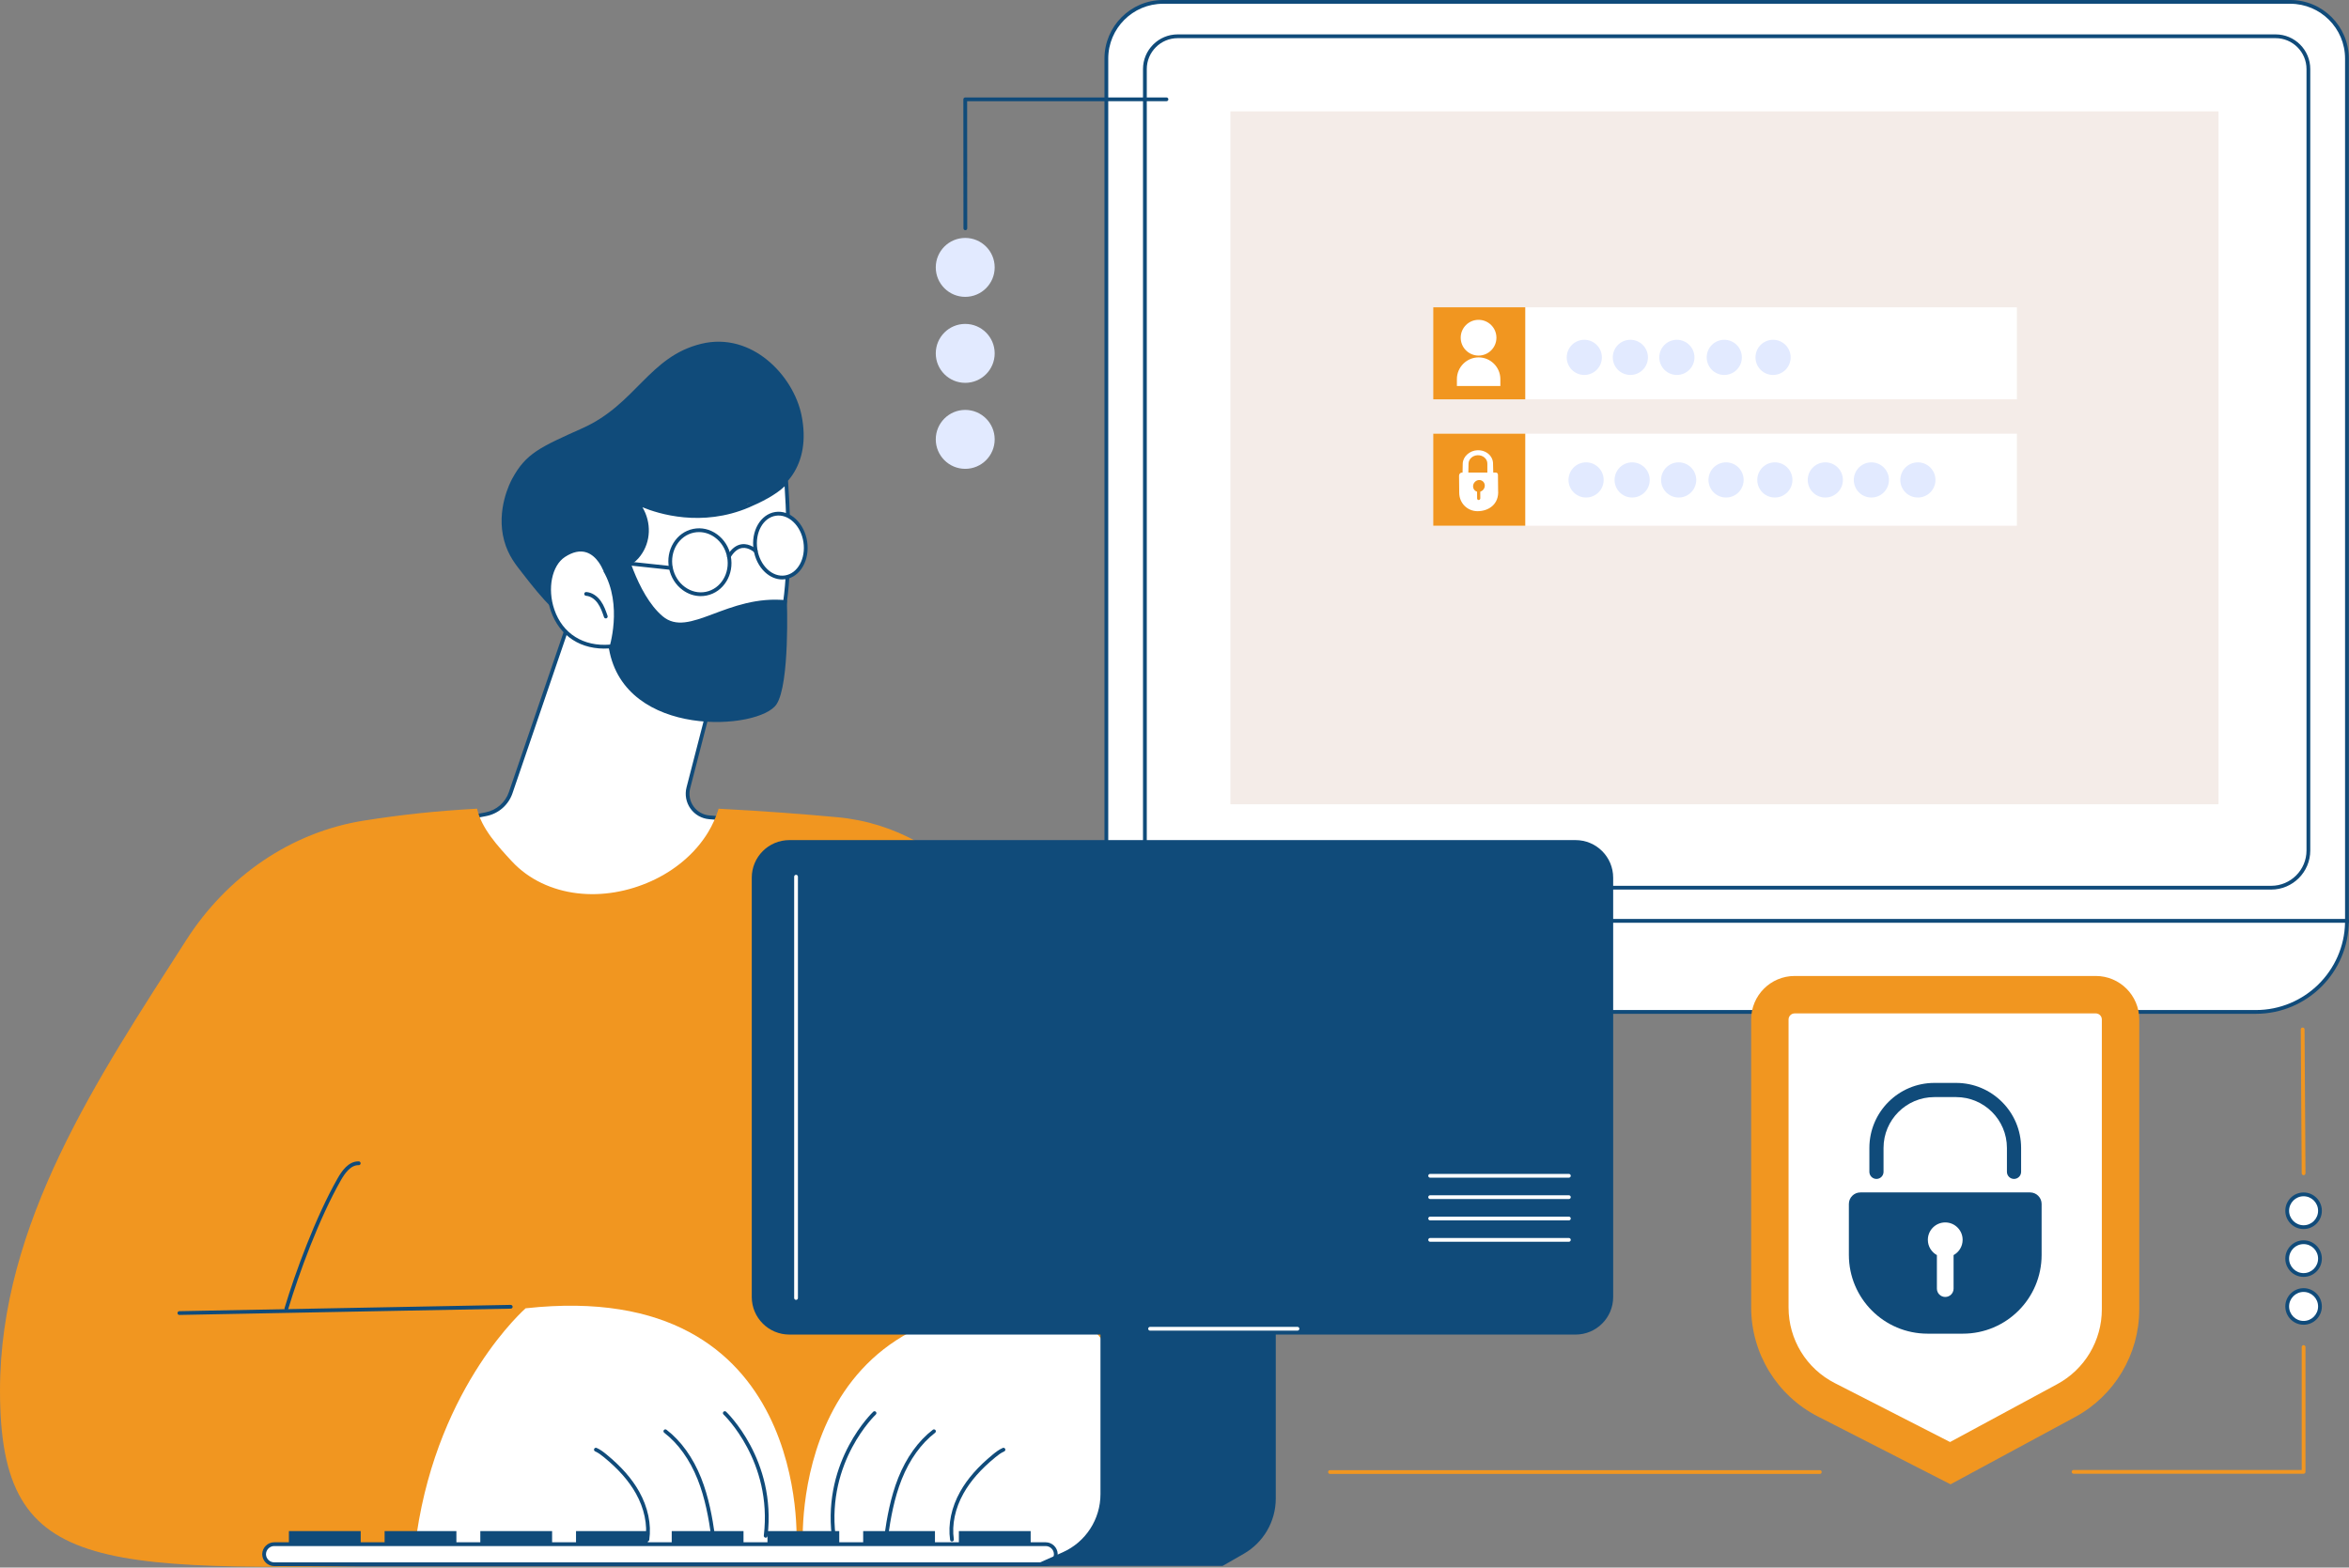 <svg width="451" height="301" viewBox="0 0 451 301" fill="none" xmlns="http://www.w3.org/2000/svg">
<rect x="0" y="0" width="451" height="301" fill="#808080" stroke="none"/>
<g clip-path="url(#clip0_4269_254261)">
<path d="M439.725 0.365H223.293C217.286 0.365 212.414 5.238 212.414 11.249V166.177C212.414 172.188 217.284 177.061 223.293 177.061H450.604V11.247C450.604 5.236 445.734 0.363 439.725 0.363V0.365Z" fill="white"/>
<path d="M450.606 177.421H223.295C217.097 177.421 212.055 172.375 212.055 166.173V11.246C212.055 5.044 217.097 0 223.295 0H439.729C445.927 0 450.969 5.046 450.969 11.246V177.057C450.969 177.258 450.807 177.419 450.608 177.419L450.606 177.421ZM223.295 0.725C217.497 0.725 212.78 5.445 212.78 11.247V166.175C212.78 171.977 217.497 176.697 223.295 176.697H450.244V11.246C450.244 5.444 445.528 0.723 439.729 0.723H223.295V0.725Z" fill="#104B7A"/>
<path d="M436.062 170.817H226.11C222.439 170.817 219.453 167.83 219.453 164.157V13.262C219.453 9.589 222.44 6.602 226.11 6.602H436.908C440.579 6.602 443.564 9.589 443.564 13.262V163.31C443.564 167.45 440.199 170.817 436.061 170.817H436.062ZM226.11 7.327C222.838 7.327 220.178 9.99 220.178 13.262V164.157C220.178 167.43 222.84 170.092 226.11 170.092H436.062C439.799 170.092 442.841 167.05 442.841 163.31V13.262C442.841 9.988 440.179 7.327 436.909 7.327H226.11Z" fill="#104B7A"/>
<path d="M433.125 194.309H185.805C176.148 194.309 168.32 186.48 168.32 176.824H450.611C450.611 186.482 442.782 194.309 433.126 194.309H433.125Z" fill="white"/>
<path d="M433.121 194.671H185.801C175.96 194.671 167.953 186.664 167.953 176.823C167.953 176.622 168.116 176.461 168.315 176.461H450.606C450.806 176.461 450.967 176.624 450.967 176.823C450.967 186.664 442.961 194.671 433.119 194.671H433.121ZM168.681 177.186C168.875 186.462 176.479 193.946 185.801 193.946H433.121C442.441 193.946 450.047 186.46 450.241 177.186H168.681Z" fill="#104B7A"/>
<path d="M425.945 154.434V21.391L236.233 21.391V154.434H425.945Z" fill="#F4ECE8"/>
<path d="M387.238 59.008H275.18V76.68H387.238V59.008Z" fill="white"/>
<path d="M292.844 59.008H275.18V76.68H292.844V59.008Z" fill="#F19620"/>
<path d="M287.309 64.851C287.311 62.956 285.777 61.417 283.883 61.415C281.989 61.413 280.452 62.947 280.45 64.842C280.447 66.737 281.981 68.275 283.875 68.278C285.769 68.28 287.306 66.746 287.309 64.851Z" fill="white"/>
<path d="M288.064 74.118V72.799C288.064 70.504 286.187 68.625 283.891 68.625C281.596 68.625 279.719 70.504 279.719 72.799V74.118H288.064Z" fill="white"/>
<path d="M304.18 72C306.044 72 307.555 70.488 307.555 68.623C307.555 66.758 306.044 65.246 304.18 65.246C302.316 65.246 300.805 66.758 300.805 68.623C300.805 70.488 302.316 72 304.18 72Z" fill="#E2EAFF"/>
<path d="M313.024 72C314.888 72 316.399 70.488 316.399 68.623C316.399 66.758 314.888 65.246 313.024 65.246C311.16 65.246 309.648 66.758 309.648 68.623C309.648 70.488 311.16 72 313.024 72Z" fill="#E2EAFF"/>
<path d="M321.953 72C323.818 72 325.329 70.488 325.329 68.623C325.329 66.758 323.818 65.246 321.953 65.246C320.089 65.246 318.578 66.758 318.578 68.623C318.578 70.488 320.089 72 321.953 72Z" fill="#E2EAFF"/>
<path d="M331.055 72C332.919 72 334.43 70.488 334.43 68.623C334.43 66.758 332.919 65.246 331.055 65.246C329.191 65.246 327.68 66.758 327.68 68.623C327.68 70.488 329.191 72 331.055 72Z" fill="#E2EAFF"/>
<path d="M340.422 72C342.286 72 343.798 70.488 343.798 68.623C343.798 66.758 342.286 65.246 340.422 65.246C338.558 65.246 337.047 66.758 337.047 68.623C337.047 70.488 338.558 72 340.422 72Z" fill="#E2EAFF"/>
<path d="M387.238 83.277H275.18V100.95H387.238V83.277Z" fill="white"/>
<path d="M292.844 83.277H275.18V100.95H292.844V83.277Z" fill="#F19620"/>
<path d="M304.524 95.535C306.388 95.535 307.899 94.023 307.899 92.158C307.899 90.293 306.388 88.781 304.524 88.781C302.66 88.781 301.148 90.293 301.148 92.158C301.148 94.023 302.66 95.535 304.524 95.535Z" fill="#E2EAFF"/>
<path d="M313.368 95.535C315.232 95.535 316.743 94.023 316.743 92.158C316.743 90.293 315.232 88.781 313.368 88.781C311.503 88.781 309.992 90.293 309.992 92.158C309.992 94.023 311.503 95.535 313.368 95.535Z" fill="#E2EAFF"/>
<path d="M322.297 95.535C324.161 95.535 325.673 94.023 325.673 92.158C325.673 90.293 324.161 88.781 322.297 88.781C320.433 88.781 318.922 90.293 318.922 92.158C318.922 94.023 320.433 95.535 322.297 95.535Z" fill="#E2EAFF"/>
<path d="M331.399 95.535C333.263 95.535 334.774 94.023 334.774 92.158C334.774 90.293 333.263 88.781 331.399 88.781C329.535 88.781 328.023 90.293 328.023 92.158C328.023 94.023 329.535 95.535 331.399 95.535Z" fill="#E2EAFF"/>
<path d="M340.766 95.535C342.63 95.535 344.141 94.023 344.141 92.158C344.141 90.293 342.63 88.781 340.766 88.781C338.902 88.781 337.391 90.293 337.391 92.158C337.391 94.023 338.902 95.535 340.766 95.535Z" fill="#E2EAFF"/>
<path d="M350.453 95.535C352.318 95.535 353.829 94.023 353.829 92.158C353.829 90.293 352.318 88.781 350.453 88.781C348.589 88.781 347.078 90.293 347.078 92.158C347.078 94.023 348.589 95.535 350.453 95.535Z" fill="#E2EAFF"/>
<path d="M359.297 95.535C361.161 95.535 362.672 94.023 362.672 92.158C362.672 90.293 361.161 88.781 359.297 88.781C357.433 88.781 355.922 90.293 355.922 92.158C355.922 94.023 357.433 95.535 359.297 95.535Z" fill="#E2EAFF"/>
<path d="M368.227 95.535C370.091 95.535 371.602 94.023 371.602 92.158C371.602 90.293 370.091 88.781 368.227 88.781C366.363 88.781 364.852 90.293 364.852 92.158C364.852 94.023 366.363 95.535 368.227 95.535Z" fill="#E2EAFF"/>
<path d="M281.896 91.62L281.955 88.999C281.981 88.153 282.737 87.456 283.686 87.413C284.732 87.365 285.596 88.125 285.567 89.057V91.732C285.559 92.016 286.724 92.1 286.729 91.839L286.66 89.11C286.706 87.61 285.366 86.385 283.632 86.456C282.198 86.514 280.881 87.646 280.838 89.016L280.789 91.663L281.896 91.618V91.62Z" fill="white"/>
<path d="M283.684 98.158C285.841 98.158 287.844 96.798 287.632 94.124L287.602 91.149C287.6 90.918 287.421 90.738 287.193 90.738H280.712C280.394 90.738 280.13 91.01 280.133 91.33L280.166 94.633C280.185 96.618 281.724 98.158 283.686 98.158H283.684Z" fill="white"/>
<path d="M283.89 96.012C284.066 96.012 284.214 95.861 284.212 95.683L284.196 93.051C284.196 92.888 284.069 92.762 283.908 92.762C283.732 92.762 283.584 92.913 283.586 93.091L283.602 95.723C283.602 95.885 283.729 96.012 283.89 96.012Z" fill="#F19620"/>
<path d="M284.803 94.003C285.207 93.504 285.153 92.79 284.682 92.41C284.211 92.029 283.502 92.124 283.098 92.624C282.694 93.123 282.749 93.836 283.22 94.217C283.691 94.598 284.4 94.502 284.803 94.003Z" fill="#F19620"/>
<path d="M402.382 187.406H344.569C339.957 187.406 336.219 191.147 336.219 195.762V251.051C336.219 259.883 341.166 267.972 349.026 271.992L374.498 285.016L398.395 272.107C405.996 268.001 410.732 260.055 410.732 251.414V195.762C410.732 191.147 406.994 187.406 402.382 187.406Z" fill="#F19620"/>
<path d="M352.293 265.594C346.807 262.789 343.398 257.216 343.398 251.052V195.763C343.398 195.118 343.923 194.594 344.566 194.594H402.379C403.023 194.594 403.546 195.118 403.546 195.763V251.415C403.546 257.424 400.263 262.931 394.979 265.785L374.404 276.899L352.295 265.592L352.293 265.594Z" fill="white"/>
<path d="M389.766 228.969H357.193C355.968 228.969 354.977 229.962 354.977 231.187V240.969C354.977 249.321 361.744 256.091 370.092 256.091H376.868C385.215 256.091 391.983 249.321 391.983 240.969V231.187C391.983 229.962 390.99 228.969 389.767 228.969H389.766Z" fill="#104B7A"/>
<path d="M386.683 226.378C385.931 226.378 385.323 225.768 385.323 225.017V220.422C385.323 215.041 380.948 210.664 375.57 210.664H371.386C366.008 210.664 361.633 215.041 361.633 220.422V225.017C361.633 225.768 361.025 226.378 360.274 226.378C359.522 226.378 358.914 225.768 358.914 225.017V220.422C358.914 213.541 364.511 207.941 371.388 207.941H375.572C382.451 207.941 388.046 213.54 388.046 220.422V225.017C388.046 225.768 387.437 226.378 386.686 226.378H386.683Z" fill="#104B7A"/>
<path d="M376.819 238.071C376.819 236.227 375.324 234.73 373.48 234.73C371.635 234.73 370.141 236.227 370.141 238.071C370.141 239.336 370.843 240.435 371.878 241.003V247.441C371.878 248.325 372.595 249.042 373.48 249.042C374.364 249.042 375.081 248.325 375.081 247.441V241.003C376.117 240.435 376.819 239.336 376.819 238.071Z" fill="white"/>
<path d="M442.282 282.984H398.12C397.919 282.984 397.758 282.821 397.758 282.622C397.758 282.423 397.921 282.261 398.12 282.261H441.92V258.655C441.92 258.454 442.083 258.293 442.282 258.293C442.48 258.293 442.643 258.456 442.643 258.655V282.622C442.643 282.823 442.48 282.984 442.282 282.984Z" fill="#F19620"/>
<path d="M442.286 235.641C444.024 235.641 445.431 234.232 445.431 232.492C445.431 230.753 444.024 229.344 442.286 229.344C440.548 229.344 439.141 230.753 439.141 232.492C439.141 234.232 440.55 235.641 442.286 235.641Z" fill="white"/>
<path d="M442.282 236.001C440.348 236.001 438.773 234.426 438.773 232.491C438.773 230.556 440.347 228.98 442.282 228.98C444.217 228.98 445.789 230.556 445.789 232.491C445.789 234.426 444.215 236.001 442.282 236.001ZM442.282 229.706C440.748 229.706 439.498 230.955 439.498 232.491C439.498 234.026 440.746 235.276 442.282 235.276C443.818 235.276 445.065 234.026 445.065 232.491C445.065 230.955 443.818 229.706 442.282 229.706Z" fill="#104B7A"/>
<path d="M442.286 244.828C444.024 244.828 445.431 243.419 445.431 241.68C445.431 239.94 444.024 238.531 442.286 238.531C440.548 238.531 439.141 239.94 439.141 241.68C439.141 243.419 440.55 244.828 442.286 244.828Z" fill="white"/>
<path d="M442.282 245.188C440.348 245.188 438.773 243.613 438.773 241.678C438.773 239.743 440.347 238.168 442.282 238.168C444.217 238.168 445.789 239.743 445.789 241.678C445.789 243.613 444.215 245.188 442.282 245.188ZM442.282 238.893C440.748 238.893 439.498 240.143 439.498 241.678C439.498 243.214 440.746 244.463 442.282 244.463C443.818 244.463 445.065 243.214 445.065 241.678C445.065 240.143 443.818 238.893 442.282 238.893Z" fill="#104B7A"/>
<path d="M442.286 254.016C444.024 254.016 445.431 252.607 445.431 250.867C445.431 249.128 444.024 247.719 442.286 247.719C440.548 247.719 439.141 249.128 439.141 250.867C439.141 252.607 440.55 254.016 442.286 254.016Z" fill="white"/>
<path d="M442.282 254.376C440.348 254.376 438.773 252.801 438.773 250.866C438.773 248.931 440.347 247.355 442.282 247.355C444.217 247.355 445.789 248.931 445.789 250.866C445.789 252.801 444.215 254.376 442.282 254.376ZM442.282 248.079C440.748 248.079 439.498 249.328 439.498 250.864C439.498 252.4 440.746 253.649 442.282 253.649C443.818 253.649 445.065 252.4 445.065 250.864C445.065 249.328 443.818 248.079 442.282 248.079Z" fill="#104B7A"/>
<path d="M442.283 225.661C442.084 225.661 441.921 225.5 441.921 225.301L441.742 197.674C441.742 197.473 441.902 197.31 442.102 197.309H442.104C442.303 197.309 442.466 197.47 442.466 197.669L442.645 225.296C442.645 225.497 442.485 225.659 442.285 225.661H442.283Z" fill="#F19620"/>
<path d="M349.399 283.02H255.354C255.153 283.02 254.992 282.858 254.992 282.659C254.992 282.46 255.155 282.297 255.354 282.297H349.399C349.6 282.297 349.761 282.46 349.761 282.659C349.761 282.858 349.598 283.02 349.399 283.02Z" fill="#F19620"/>
<path d="M109.414 118.966L98.047 152.213C97.32 154.337 95.515 155.912 93.311 156.341L88.25 157.326C88.25 157.326 101.408 185.902 123.583 181.116C145.759 176.329 140.881 157.326 140.881 157.326L136.19 156.946C133.382 156.72 131.457 154.013 132.16 151.284L137.433 130.853C137.433 130.853 115.946 113.526 109.413 118.968L109.414 118.966Z" fill="white"/>
<path d="M118.678 182.006C111.201 182.006 103.908 178.354 97.338 171.26C91.307 164.748 87.957 157.548 87.924 157.476C87.878 157.376 87.879 157.259 87.93 157.159C87.981 157.06 88.075 156.989 88.183 156.968L93.244 155.983C95.314 155.58 97.024 154.091 97.706 152.095L109.073 118.848C109.095 118.786 109.133 118.73 109.184 118.687C115.868 113.12 136.776 129.854 137.663 130.569C137.773 130.658 137.822 130.804 137.786 130.942L132.513 151.373C132.204 152.57 132.438 153.836 133.156 154.842C133.873 155.848 134.991 156.483 136.222 156.583L140.913 156.963C141.067 156.976 141.196 157.085 141.235 157.234C141.317 157.552 143.183 165.093 138.943 171.952C136.002 176.712 130.861 179.915 123.661 181.468C121.996 181.828 120.332 182.006 118.678 182.006ZM88.784 157.589C89.586 159.207 92.752 165.246 97.88 170.78C103.344 176.677 112.227 183.193 123.509 180.758C130.507 179.247 135.492 176.156 138.327 171.569C141.985 165.649 140.87 159.018 140.589 157.662L136.165 157.303C134.72 157.187 133.408 156.442 132.567 155.26C131.726 154.078 131.451 152.593 131.814 151.189L137.028 130.986C134.945 129.341 115.739 114.439 109.726 119.18L98.393 152.328C97.627 154.569 95.707 156.243 93.384 156.695L88.785 157.589H88.784Z" fill="#104B7A"/>
<path d="M153.891 79.748C155.832 89.34 150.629 94.946 144.172 96.549C143.944 96.605 143.714 96.656 143.49 96.706C143.352 97.181 144.339 98.629 144.123 99.098C141.583 104.656 134.316 107.361 128.213 106.807C126.444 108.701 124.139 111.338 121.696 114.672C113.892 125.319 108.353 120.532 100.244 109.99C99.164 108.586 97.609 106.795 96.8 103.823C95.197 97.921 97.97 92.607 98.324 91.954C100.969 87.058 103.632 85.9 111.859 82.21C122.096 77.618 124.596 68.466 134.627 66.02C144.388 63.638 152.358 72.174 153.892 79.752L153.891 79.748Z" fill="#104B7A"/>
<path d="M117.161 124.133C117.161 124.133 122.667 136.854 137.09 134.504C151.514 132.155 152.238 111.998 150.95 92.496C149.508 94.339 146.21 96.018 143.662 97.101C133.288 101.514 123.671 97.27 122.299 96.529C124.77 99.567 124.775 103.691 122.693 106.484C121.544 108.025 119.89 109.138 116.061 109.203C116.061 109.203 113.721 103.094 108.281 106.64C102.839 110.187 104.863 125.149 117.162 124.133H117.161Z" fill="white"/>
<path d="M133.651 135.155C122.675 135.155 117.723 126.104 116.939 124.514C111.599 124.865 107.422 122.175 105.746 117.284C104.267 112.965 105.292 108.156 108.081 106.339C109.774 105.236 111.366 104.912 112.809 105.381C114.874 106.051 115.972 108.126 116.296 108.838C120.056 108.726 121.456 107.541 122.401 106.27C124.471 103.493 124.313 99.582 122.016 96.76C121.908 96.626 121.908 96.435 122.018 96.3C122.128 96.167 122.317 96.129 122.468 96.213C125.212 97.691 134.342 100.673 143.519 96.77C147.026 95.279 149.563 93.683 150.664 92.275C150.757 92.157 150.913 92.109 151.057 92.152C151.2 92.197 151.302 92.325 151.312 92.474C152.606 112.083 151.937 132.455 137.148 134.864C135.92 135.065 134.756 135.155 133.651 135.155ZM117.159 123.771C117.303 123.771 117.434 123.857 117.492 123.99C117.546 124.115 123.062 136.423 137.032 134.147C151.036 131.865 151.84 112.394 150.643 93.377C148.963 95.029 146.066 96.473 143.804 97.435C134.725 101.297 126.394 98.656 123.348 97.403C125.091 100.345 124.99 104.006 122.981 106.701C121.955 108.077 120.333 109.492 116.065 109.566C115.903 109.563 115.775 109.476 115.719 109.335C115.709 109.31 114.703 106.755 112.581 106.068C111.356 105.673 109.975 105.967 108.475 106.946C105.952 108.59 105.054 113.027 106.432 117.049C108.018 121.682 112.02 124.197 117.13 123.775C117.14 123.775 117.15 123.775 117.159 123.775V123.771Z" fill="#104B7A"/>
<path d="M116.311 118.747C116.16 118.747 116.02 118.654 115.967 118.502C115.65 117.574 115.321 116.613 114.752 115.821C114.146 114.976 113.328 114.46 112.51 114.404C112.311 114.391 112.16 114.216 112.173 114.017C112.186 113.817 112.36 113.669 112.559 113.68C113.595 113.751 114.608 114.379 115.341 115.398C115.972 116.278 116.317 117.289 116.653 118.267C116.717 118.456 116.617 118.662 116.428 118.728C116.388 118.741 116.349 118.747 116.311 118.747Z" fill="#104B7A"/>
<path d="M119.799 103.859C119.799 103.859 122.148 114.066 127.235 118.342C132.322 122.617 139.633 114.054 151.078 115.269C151.078 115.269 151.678 131.275 149.093 135.23C145.832 140.225 119.954 141.933 116.922 124.57C116.922 124.57 119.676 116.215 115.82 109.64L119.799 103.859Z" fill="#104B7A"/>
<path d="M145.044 105.498C145.559 108.862 148.117 111.262 150.759 110.858C153.401 110.453 155.126 107.399 154.611 104.033C154.096 100.669 151.538 98.269 148.896 98.673C146.254 99.078 144.529 102.133 145.044 105.498Z" fill="white"/>
<path d="M150.173 111.263C148.999 111.263 147.842 110.775 146.858 109.854C145.721 108.786 144.95 107.258 144.688 105.552C144.144 101.996 146.008 98.749 148.843 98.314C150.234 98.102 151.638 98.586 152.8 99.676C153.938 100.743 154.709 102.272 154.97 103.978C155.515 107.535 153.65 110.782 150.816 111.216C150.602 111.249 150.387 111.265 150.171 111.265L150.173 111.263ZM145.405 105.442C145.642 106.989 146.334 108.368 147.355 109.325C148.351 110.259 149.542 110.675 150.707 110.497C153.147 110.124 154.738 107.248 154.255 104.087C154.018 102.54 153.326 101.16 152.305 100.204C151.309 99.268 150.117 98.852 148.953 99.031C146.513 99.404 144.922 102.282 145.405 105.442Z" fill="#104B7A"/>
<path d="M134.544 114.466C133.324 114.466 132.124 114.069 131.079 113.307C129.725 112.32 128.795 110.839 128.456 109.135C127.754 105.607 129.842 102.207 133.109 101.556C134.697 101.237 136.322 101.612 137.683 102.605C139.036 103.592 139.966 105.073 140.305 106.776C141.007 110.304 138.919 113.704 135.652 114.355C135.284 114.429 134.913 114.466 134.544 114.466ZM134.214 102.173C133.893 102.173 133.569 102.204 133.25 102.268C130.375 102.84 128.543 105.857 129.166 108.994C129.469 110.52 130.299 111.843 131.506 112.721C132.703 113.593 134.125 113.921 135.513 113.645C138.388 113.073 140.22 110.056 139.597 106.919C139.294 105.394 138.462 104.07 137.257 103.192C136.338 102.521 135.284 102.173 134.215 102.173H134.214Z" fill="#104B7A"/>
<path d="M139.947 107.208C139.883 107.208 139.819 107.192 139.761 107.157C139.59 107.054 139.534 106.832 139.638 106.661C140.414 105.369 141.35 104.644 142.417 104.504C144.024 104.298 145.295 105.512 145.348 105.563C145.491 105.702 145.494 105.931 145.356 106.076C145.216 106.219 144.988 106.222 144.845 106.084C144.835 106.074 143.763 105.058 142.505 105.224C141.67 105.334 140.914 105.944 140.259 107.034C140.192 107.148 140.072 107.21 139.949 107.21L139.947 107.208Z" fill="#104B7A"/>
<path d="M128.81 109.424C128.797 109.424 128.784 109.424 128.771 109.422L118.426 108.314C118.227 108.293 118.082 108.113 118.104 107.914C118.125 107.716 118.299 107.569 118.503 107.592L128.848 108.7C129.047 108.722 129.191 108.901 129.17 109.1C129.15 109.286 128.992 109.424 128.81 109.424Z" fill="#104B7A"/>
<path d="M188.37 172.439C181.81 163.574 171.785 157.94 160.807 156.927C154.555 156.35 146.716 155.737 137.971 155.289C137.489 156.865 136.817 158.389 135.944 159.827C133.41 164 129.439 167.212 125.017 169.207C120.591 171.201 115.637 172.105 110.802 171.52C106.065 170.948 101.561 168.931 98.287 165.402C95.619 162.527 92.418 159.051 91.599 155.281C83.666 155.73 77.415 156.388 69.969 157.555C55.759 159.781 43.522 168.391 35.761 180.508C18.828 206.939 0 234.842 0 267.032C0 303.63 19.369 301.438 87.818 300.451C163.066 299.366 173.437 300.451 173.437 300.451L187.435 300.586H198.424L227.709 300.547C227.709 300.547 211.144 203.212 188.37 172.439Z" fill="#F19620"/>
<path d="M80.012 294.499C79.366 298.866 87.677 298.854 87.677 298.854H114.323L152.915 296.753C152.915 296.753 156.071 245.145 100.919 251.22C100.919 251.22 84.275 265.706 80.012 294.499Z" fill="white"/>
<path d="M124.298 295.989C124.28 295.989 124.264 295.989 124.246 295.986C124.047 295.958 123.91 295.774 123.94 295.575C124.351 292.758 123.69 289.63 122.082 286.764C120.734 284.364 118.743 282.101 115.992 279.847C115.468 279.417 114.902 278.974 114.264 278.695C114.08 278.614 113.998 278.401 114.077 278.218C114.157 278.034 114.371 277.95 114.554 278.031C115.275 278.346 115.887 278.823 116.451 279.287C119.272 281.598 121.321 283.928 122.713 286.409C124.4 289.413 125.089 292.706 124.657 295.678C124.63 295.859 124.476 295.989 124.298 295.989Z" fill="#104B7A"/>
<path d="M136.906 295.266C136.728 295.266 136.574 295.137 136.548 294.956C136.074 291.615 135.393 287.707 133.935 284.05C132.426 280.267 130.21 277.176 127.525 275.115C127.365 274.993 127.336 274.766 127.459 274.607C127.581 274.447 127.809 274.418 127.967 274.541C130.754 276.683 133.051 279.879 134.609 283.784C136.095 287.511 136.786 291.472 137.266 294.855C137.294 295.054 137.156 295.237 136.959 295.265C136.942 295.266 136.924 295.268 136.908 295.268L136.906 295.266Z" fill="#104B7A"/>
<path d="M147.008 295.267C146.993 295.267 146.978 295.267 146.965 295.264C146.766 295.241 146.625 295.06 146.648 294.861C148.349 280.597 139.006 271.698 138.912 271.609C138.766 271.472 138.758 271.244 138.894 271.096C139.031 270.949 139.259 270.941 139.407 271.078C139.504 271.168 149.115 280.304 147.369 294.947C147.348 295.131 147.19 295.266 147.009 295.266L147.008 295.267Z" fill="#104B7A"/>
<path d="M34.44 252.496C34.243 252.496 34.081 252.338 34.078 252.141C34.075 251.94 34.234 251.776 34.433 251.771L98.055 250.562C98.252 250.574 98.42 250.719 98.425 250.918C98.428 251.118 98.269 251.283 98.07 251.288L34.448 252.496H34.441H34.44Z" fill="#104B7A"/>
<path d="M54.981 251.648C54.947 251.648 54.912 251.643 54.876 251.633C54.684 251.576 54.575 251.373 54.633 251.183C56.689 244.33 60.594 233.691 64.828 226.255C65.625 224.854 66.899 223.008 68.793 223.008C68.826 223.008 68.857 223.008 68.89 223.009C69.091 223.016 69.247 223.184 69.24 223.384C69.234 223.585 69.068 223.751 68.865 223.734C67.312 223.693 66.176 225.354 65.457 226.615C61.253 233.999 57.373 244.577 55.328 251.391C55.28 251.549 55.137 251.65 54.981 251.65V251.648Z" fill="#104B7A"/>
<path d="M227.053 294.503C227.699 298.87 219.388 298.858 219.388 298.858H192.742L154.15 296.757C154.15 296.757 150.994 245.149 206.147 251.224C206.147 251.224 222.79 265.71 227.053 294.503Z" fill="white"/>
<path d="M182.774 295.994C182.596 295.994 182.442 295.864 182.416 295.683C181.982 292.709 182.672 289.417 184.359 286.414C185.752 283.933 187.8 281.603 190.621 279.291C191.185 278.829 191.795 278.353 192.519 278.035C192.703 277.953 192.916 278.039 192.995 278.221C193.076 278.405 192.992 278.619 192.808 278.698C192.17 278.977 191.604 279.42 191.08 279.85C188.329 282.104 186.338 284.367 184.99 286.767C183.382 289.633 182.723 292.761 183.132 295.578C183.162 295.777 183.024 295.961 182.827 295.989C182.809 295.992 182.792 295.992 182.774 295.992V295.994Z" fill="#104B7A"/>
<path d="M170.159 295.271C170.142 295.271 170.124 295.271 170.108 295.268C169.909 295.24 169.773 295.055 169.801 294.858C170.281 291.476 170.971 287.516 172.457 283.787C174.014 279.882 176.311 276.686 179.1 274.544C179.257 274.422 179.486 274.452 179.608 274.609C179.729 274.769 179.7 274.996 179.542 275.118C176.857 277.179 174.641 280.27 173.131 284.053C171.673 287.71 170.992 291.618 170.519 294.958C170.493 295.139 170.338 295.269 170.161 295.269L170.159 295.271Z" fill="#104B7A"/>
<path d="M160.056 295.27C159.876 295.27 159.719 295.135 159.696 294.951C157.95 280.31 167.56 271.172 167.659 271.082C167.805 270.945 168.034 270.953 168.172 271.1C168.308 271.246 168.3 271.475 168.154 271.613C168.06 271.701 158.717 280.601 160.418 294.865C160.441 295.064 160.3 295.245 160.101 295.268C160.086 295.27 160.071 295.271 160.058 295.271L160.056 295.27Z" fill="#104B7A"/>
<path d="M272.624 252.496H272.617L208.996 251.288C208.795 251.284 208.636 251.118 208.641 250.918C208.644 250.72 208.807 250.562 209.002 250.562H209.009L272.631 251.771C272.831 251.774 272.991 251.94 272.986 252.141C272.982 252.338 272.82 252.496 272.624 252.496Z" fill="#104B7A"/>
<path d="M252.081 251.649C251.925 251.649 251.782 251.547 251.734 251.391C249.689 244.576 245.808 233.998 241.604 226.615C240.885 225.354 239.746 223.693 238.195 223.734C238 223.752 237.827 223.585 237.821 223.384C237.814 223.184 237.97 223.016 238.171 223.009C240.119 222.948 241.421 224.831 242.233 226.255C246.467 233.691 250.372 244.331 252.428 251.182C252.486 251.373 252.377 251.575 252.185 251.633C252.15 251.643 252.114 251.648 252.08 251.648L252.081 251.649Z" fill="#104B7A"/>
<path d="M200.763 300.365H52.656C51.578 300.365 50.703 299.49 50.703 298.41V298.463C50.703 297.384 51.578 296.508 52.656 296.508H200.763C201.841 296.508 202.716 297.382 202.716 298.463V298.41C202.716 299.489 201.841 300.365 200.763 300.365Z" fill="white"/>
<path d="M200.764 300.729H52.657C51.409 300.729 50.388 299.736 50.344 298.499C50.344 298.488 50.344 298.476 50.344 298.465V298.412C50.344 298.401 50.344 298.389 50.344 298.378C50.39 297.141 51.409 296.148 52.657 296.148H200.764C202.011 296.148 203.032 297.141 203.077 298.378C203.077 298.389 203.077 298.401 203.077 298.412V298.465C203.077 298.476 203.077 298.488 203.077 298.499C203.031 299.736 202.011 300.729 200.764 300.729ZM51.066 298.439C51.079 299.303 51.787 300.004 52.655 300.004H200.762C201.63 300.004 202.339 299.303 202.352 298.439C202.339 297.574 201.63 296.873 200.762 296.873H52.657C51.789 296.873 51.08 297.574 51.067 298.439H51.066Z" fill="#104B7A"/>
<path d="M197.884 294H184.102V296.364H197.884V294Z" fill="#104B7A"/>
<path d="M179.509 294H165.727V296.364H179.509V294Z" fill="#104B7A"/>
<path d="M161.134 294H147.352V296.364H161.134V294Z" fill="#104B7A"/>
<path d="M142.751 294H128.969V296.364H142.751V294Z" fill="#104B7A"/>
<path d="M124.376 294H110.594V296.364H124.376V294Z" fill="#104B7A"/>
<path d="M106.001 294H92.219V296.364H106.001V294Z" fill="#104B7A"/>
<path d="M87.626 294H73.844V296.364H87.626V294Z" fill="#104B7A"/>
<path d="M69.251 294H55.469V296.364H69.251V294Z" fill="#104B7A"/>
<path d="M244.943 255.556V287.756C244.943 292.137 242.597 296.184 238.796 298.359L234.727 300.687H198.172L204.046 298.068C208.449 296.105 211.287 291.735 211.287 286.911V255.555H244.945L244.943 255.556Z" fill="#104B7A"/>
<path d="M302.506 161.316H151.554C147.567 161.316 144.336 164.548 144.336 168.534V249.047C144.336 253.033 147.567 256.264 151.554 256.264H302.506C306.492 256.264 309.724 253.033 309.724 249.047V168.534C309.724 164.548 306.492 161.316 302.506 161.316Z" fill="#104B7A"/>
<path d="M249.112 255.509H220.807C220.606 255.509 220.445 255.346 220.445 255.147C220.445 254.948 220.608 254.785 220.807 254.785H249.112C249.312 254.785 249.473 254.948 249.473 255.147C249.473 255.346 249.311 255.509 249.112 255.509Z" fill="white"/>
<path d="M152.838 249.602C152.638 249.602 152.477 249.439 152.477 249.24V168.342C152.477 168.142 152.639 167.98 152.838 167.98C153.037 167.98 153.2 168.143 153.2 168.342V249.24C153.2 249.44 153.037 249.602 152.838 249.602Z" fill="white"/>
<path d="M301.22 226.137H274.58C274.38 226.137 274.219 225.975 274.219 225.776C274.219 225.577 274.382 225.414 274.58 225.414H301.22C301.42 225.414 301.581 225.577 301.581 225.776C301.581 225.975 301.419 226.137 301.22 226.137Z" fill="white"/>
<path d="M301.22 230.239H274.58C274.38 230.239 274.219 230.076 274.219 229.877C274.219 229.678 274.382 229.516 274.58 229.516H301.22C301.42 229.516 301.581 229.678 301.581 229.877C301.581 230.076 301.419 230.239 301.22 230.239Z" fill="white"/>
<path d="M301.22 234.341H274.58C274.38 234.341 274.219 234.178 274.219 233.979C274.219 233.78 274.382 233.617 274.58 233.617H301.22C301.42 233.617 301.581 233.78 301.581 233.979C301.581 234.178 301.419 234.341 301.22 234.341Z" fill="white"/>
<path d="M301.22 238.442H274.58C274.38 238.442 274.219 238.279 274.219 238.08C274.219 237.882 274.382 237.719 274.58 237.719H301.22C301.42 237.719 301.581 237.882 301.581 238.08C301.581 238.279 301.419 238.442 301.22 238.442Z" fill="white"/>
<path d="M185.342 44.203C185.142 44.203 184.981 44.04 184.981 43.841L184.961 19.074C184.961 18.977 184.999 18.885 185.066 18.818C185.134 18.75 185.227 18.711 185.323 18.711H223.959C224.159 18.711 224.321 18.874 224.321 19.073C224.321 19.272 224.158 19.434 223.959 19.434H185.686L185.706 43.839C185.706 44.04 185.545 44.203 185.344 44.203H185.342Z" fill="#104B7A"/>
<path d="M185.32 57.002C188.443 57.002 190.975 54.469 190.975 51.345C190.975 48.22 188.443 45.688 185.32 45.688C182.196 45.688 179.664 48.22 179.664 51.345C179.664 54.469 182.196 57.002 185.32 57.002Z" fill="#E2EAFF"/>
<path d="M185.32 73.514C188.443 73.514 190.975 70.981 190.975 67.856C190.975 64.732 188.443 62.199 185.32 62.199C182.196 62.199 179.664 64.732 179.664 67.856C179.664 70.981 182.196 73.514 185.32 73.514Z" fill="#E2EAFF"/>
<path d="M185.32 90.026C188.443 90.026 190.975 87.493 190.975 84.368C190.975 81.244 188.443 78.711 185.32 78.711C182.196 78.711 179.664 81.244 179.664 84.368C179.664 87.493 182.196 90.026 185.32 90.026Z" fill="#E2EAFF"/>
</g>
<defs>
<clipPath id="clip0_4269_254261">
<rect width="450.97" height="300.869" fill="white"/>
</clipPath>
</defs>
</svg>
